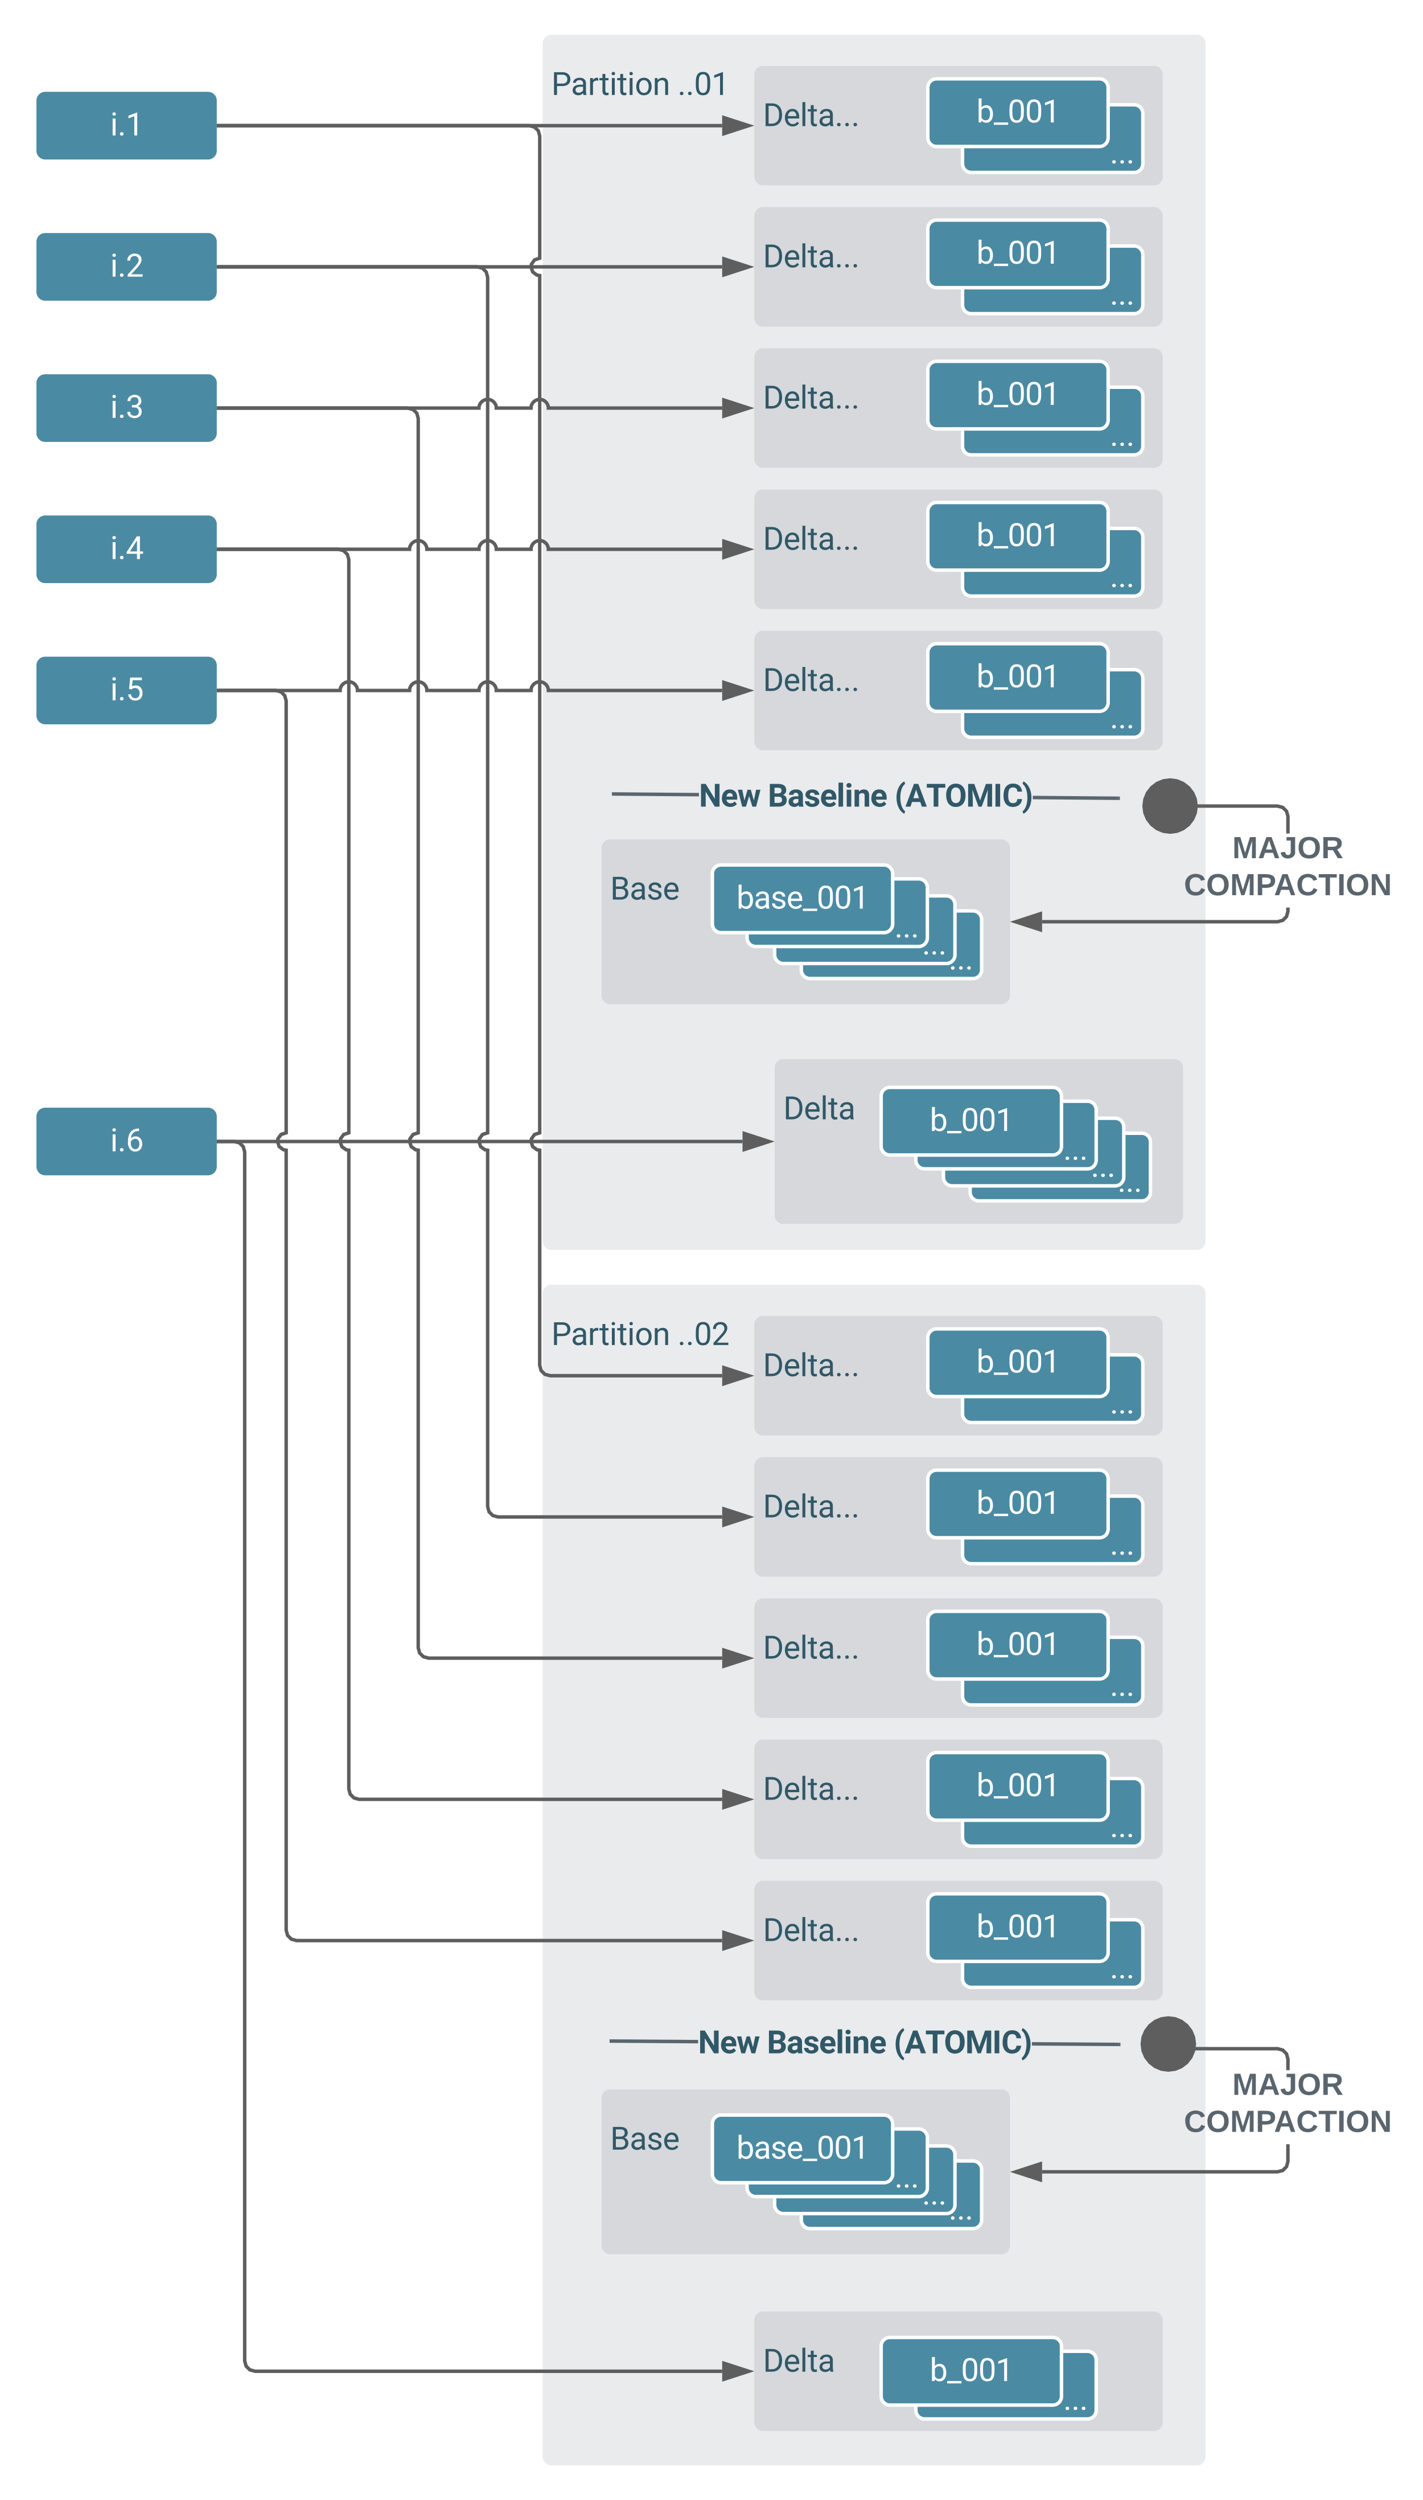 <svg xmlns="http://www.w3.org/2000/svg" xmlns:xlink="http://www.w3.org/1999/xlink" xmlns:lucid="lucid" width="820" height="1440"><g transform="translate(-2179 -40)" lucid:page-tab-id="0_0"><path d="M1472 0h1536v1672H1472z" fill="#fff"/><path d="M2200 97.9c0-2.77 2.24-5 5-5h93.92c2.76 0 5 2.23 5 5v28.96c0 2.76-2.24 5-5 5H2205c-2.76 0-5-2.24-5-5z" stroke="#000" stroke-opacity="0" stroke-width="2" fill="#4b8aa3"/><use xlink:href="#a" transform="matrix(1,0,0,1,2205,97.887) translate(37.512 20.118)"/><path d="M2200 179.22c0-2.76 2.24-5 5-5h93.92c2.76 0 5 2.24 5 5v28.97c0 2.75-2.24 5-5 5H2205c-2.76 0-5-2.25-5-5z" stroke="#000" stroke-opacity="0" stroke-width="2" fill="#4b8aa3"/><use xlink:href="#b" transform="matrix(1,0,0,1,2205,179.22) translate(37.512 20.118)"/><path d="M2200 260.55c0-2.76 2.24-5 5-5h93.92c2.76 0 5 2.24 5 5v28.97c0 2.76-2.24 5-5 5H2205c-2.76 0-5-2.24-5-5z" stroke="#000" stroke-opacity="0" stroke-width="2" fill="#4b8aa3"/><use xlink:href="#c" transform="matrix(1,0,0,1,2205,260.553) translate(37.512 20.118)"/><path d="M2200 341.9c0-2.77 2.24-5 5-5h93.92c2.76 0 5 2.23 5 5v28.96c0 2.76-2.24 5-5 5H2205c-2.76 0-5-2.24-5-5z" stroke="#000" stroke-opacity="0" stroke-width="2" fill="#4b8aa3"/><use xlink:href="#d" transform="matrix(1,0,0,1,2205,341.887) translate(37.512 20.118)"/><path d="M2200 423.22c0-2.76 2.24-5 5-5h93.92c2.76 0 5 2.24 5 5v28.97c0 2.75-2.24 5-5 5H2205c-2.76 0-5-2.25-5-5z" stroke="#000" stroke-opacity="0" stroke-width="2" fill="#4b8aa3"/><use xlink:href="#e" transform="matrix(1,0,0,1,2205,423.22) translate(37.512 20.118)"/><path d="M2200 682.98c0-2.76 2.24-5 5-5h93.92c2.76 0 5 2.24 5 5v28.97c0 2.76-2.24 5-5 5H2205c-2.76 0-5-2.24-5-5z" stroke="#000" stroke-opacity="0" stroke-width="2" fill="#4b8aa3"/><use xlink:href="#f" transform="matrix(1,0,0,1,2205,682.983) translate(37.512 20.118)"/><path d="M2491.73 65c0-2.76 2.24-5 5-5h371.93c2.76 0 5 2.24 5 5v689.9c0 2.77-2.24 5-5 5h-371.93c-2.76 0-5-2.23-5-5z" stroke="#000" stroke-opacity="0" stroke-width="2" fill="#eaebec"/><use xlink:href="#g" transform="matrix(1,0,0,1,2496.727,65) translate(0 29.699)"/><use xlink:href="#h" transform="matrix(1,0,0,1,2496.727,65) translate(72.729 29.699)"/><path d="M2613.66 82.94c0-2.76 2.23-5 5-5h225.36c2.76 0 5 2.24 5 5v58.86c0 2.77-2.24 5-5 5h-225.36c-2.77 0-5-2.23-5-5z" stroke="#000" stroke-opacity="0" stroke-width="2" fill="#d6d8db"/><use xlink:href="#i" transform="matrix(1,0,0,1,2618.655,82.938) translate(0 29.699)"/><path d="M2733.66 105.36c0-2.76 2.23-5 5-5h93.9c2.77 0 5 2.24 5 5v28.97c0 2.76-2.23 5-5 5h-93.9c-2.77 0-5-2.24-5-5z" stroke="#fff" stroke-width="2" fill="#4b8aa3"/><use xlink:href="#j" transform="matrix(1,0,0,1,2738.655,105.361) translate(79.964 28.766)"/><path d="M2713.66 90.4c0-2.75 2.23-5 5-5h93.9c2.77 0 5 2.25 5 5v28.98c0 2.76-2.23 5-5 5h-93.9c-2.77 0-5-2.24-5-5z" stroke="#fff" stroke-width="2" fill="#4b8aa3"/><use xlink:href="#k" transform="matrix(1,0,0,1,2718.655,90.412) translate(23.029 20.118)"/><path d="M2613.66 164.27c0-2.76 2.23-5 5-5h225.36c2.76 0 5 2.24 5 5v58.87c0 2.76-2.24 5-5 5h-225.36c-2.77 0-5-2.24-5-5z" stroke="#000" stroke-opacity="0" stroke-width="2" fill="#d6d8db"/><use xlink:href="#i" transform="matrix(1,0,0,1,2618.655,164.271) translate(0 29.699)"/><path d="M2733.66 186.7c0-2.77 2.23-5 5-5h93.9c2.77 0 5 2.23 5 5v28.96c0 2.76-2.23 5-5 5h-93.9c-2.77 0-5-2.24-5-5z" stroke="#fff" stroke-width="2" fill="#4b8aa3"/><use xlink:href="#j" transform="matrix(1,0,0,1,2738.655,186.694) translate(79.964 28.766)"/><path d="M2713.66 171.75c0-2.77 2.23-5 5-5h93.9c2.77 0 5 2.23 5 5v28.96c0 2.78-2.23 5-5 5h-93.9c-2.77 0-5-2.22-5-5z" stroke="#fff" stroke-width="2" fill="#4b8aa3"/><use xlink:href="#k" transform="matrix(1,0,0,1,2718.655,171.746) translate(23.029 20.118)"/><path d="M2613.66 245.6c0-2.76 2.23-5 5-5h225.36c2.76 0 5 2.24 5 5v58.87c0 2.76-2.24 5-5 5h-225.36c-2.77 0-5-2.24-5-5z" stroke="#000" stroke-opacity="0" stroke-width="2" fill="#d6d8db"/><use xlink:href="#i" transform="matrix(1,0,0,1,2618.655,245.605) translate(0 29.699)"/><path d="M2733.66 268.03c0-2.76 2.23-5 5-5h93.9c2.77 0 5 2.24 5 5V297c0 2.76-2.23 5-5 5h-93.9c-2.77 0-5-2.24-5-5z" stroke="#fff" stroke-width="2" fill="#4b8aa3"/><use xlink:href="#j" transform="matrix(1,0,0,1,2738.655,268.027) translate(79.964 28.766)"/><path d="M2713.66 253.08c0-2.76 2.23-5 5-5h93.9c2.77 0 5 2.24 5 5v28.97c0 2.76-2.23 5-5 5h-93.9c-2.77 0-5-2.24-5-5z" stroke="#fff" stroke-width="2" fill="#4b8aa3"/><use xlink:href="#k" transform="matrix(1,0,0,1,2718.655,253.079) translate(23.029 20.118)"/><path d="M2613.66 326.94c0-2.76 2.23-5 5-5h225.36c2.76 0 5 2.24 5 5v58.86c0 2.77-2.24 5-5 5h-225.36c-2.77 0-5-2.23-5-5z" stroke="#000" stroke-opacity="0" stroke-width="2" fill="#d6d8db"/><use xlink:href="#i" transform="matrix(1,0,0,1,2618.655,326.938) translate(0 29.699)"/><path d="M2733.66 349.36c0-2.76 2.23-5 5-5h93.9c2.77 0 5 2.24 5 5v28.97c0 2.76-2.23 5-5 5h-93.9c-2.77 0-5-2.24-5-5z" stroke="#fff" stroke-width="2" fill="#4b8aa3"/><use xlink:href="#j" transform="matrix(1,0,0,1,2738.655,349.361) translate(79.964 28.766)"/><path d="M2713.66 334.4c0-2.75 2.23-5 5-5h93.9c2.77 0 5 2.25 5 5v28.98c0 2.76-2.23 5-5 5h-93.9c-2.77 0-5-2.24-5-5z" stroke="#fff" stroke-width="2" fill="#4b8aa3"/><use xlink:href="#k" transform="matrix(1,0,0,1,2718.655,334.412) translate(23.029 20.118)"/><path d="M2613.66 408.27c0-2.76 2.23-5 5-5h225.36c2.76 0 5 2.24 5 5v58.87c0 2.76-2.24 5-5 5h-225.36c-2.77 0-5-2.24-5-5z" stroke="#000" stroke-opacity="0" stroke-width="2" fill="#d6d8db"/><use xlink:href="#i" transform="matrix(1,0,0,1,2618.655,408.271) translate(0 29.699)"/><path d="M2733.66 430.7c0-2.77 2.23-5 5-5h93.9c2.77 0 5 2.23 5 5v28.96c0 2.76-2.23 5-5 5h-93.9c-2.77 0-5-2.24-5-5z" stroke="#fff" stroke-width="2" fill="#4b8aa3"/><use xlink:href="#j" transform="matrix(1,0,0,1,2738.655,430.694) translate(79.964 28.766)"/><path d="M2713.66 415.75c0-2.77 2.23-5 5-5h93.9c2.77 0 5 2.23 5 5v28.96c0 2.78-2.23 5-5 5h-93.9c-2.77 0-5-2.22-5-5z" stroke="#fff" stroke-width="2" fill="#4b8aa3"/><use xlink:href="#k" transform="matrix(1,0,0,1,2718.655,415.746) translate(23.029 20.118)"/><path d="M2823.34 498.77l-.02 2-49.17-.42v-2m-192.36-1.64v2l-49.2-.4.02-2" fill="#5a656d"/><path d="M2532.65 496.3l-.02 2-1.03-.02.02-2M2824.34 498.78l-.02 2h-1.03v-2" fill="#5a656d"/><use xlink:href="#l" transform="matrix(1,0,0,1,2581.789,488.11) translate(0 16.493)"/><use xlink:href="#m" transform="matrix(1,0,0,1,2581.789,488.11) translate(39.653 16.493)"/><use xlink:href="#n" transform="matrix(1,0,0,1,2581.789,488.11) translate(112.7 16.493)"/><path d="M2525.63 528.44c0-2.77 2.24-5 5-5H2756c2.76 0 5 2.23 5 5v84.95c0 2.75-2.24 5-5 5h-225.37c-2.76 0-5-2.25-5-5z" stroke="#000" stroke-opacity="0" stroke-width="2" fill="#d6d8db"/><use xlink:href="#o" transform="matrix(1,0,0,1,2530.634,528.436) translate(0 29.699)"/><path d="M2625.38 655c0-2.77 2.24-5 5-5h225.36c2.76 0 5 2.23 5 5v84.94c0 2.77-2.24 5-5 5h-225.36c-2.76 0-5-2.23-5-5z" stroke="#000" stroke-opacity="0" stroke-width="2" fill="#d6d8db"/><use xlink:href="#p" transform="matrix(1,0,0,1,2630.382,654.99) translate(0 29.699)"/><path d="M2738.03 697.7c0-2.75 2.24-5 5-5h93.92c2.76 0 5 2.25 5 5v28.98c0 2.76-2.24 5-5 5h-93.92c-2.76 0-5-2.24-5-5z" stroke="#fff" stroke-width="2" fill="#4b8aa3"/><use xlink:href="#j" transform="matrix(1,0,0,1,2743.031,697.714) translate(79.964 28.766)"/><path d="M2722.66 689.07c0-2.77 2.24-5 5-5h93.92c2.76 0 5 2.23 5 5v28.96c0 2.77-2.24 5-5 5h-93.92c-2.76 0-5-2.23-5-5z" stroke="#fff" stroke-width="2" fill="#4b8aa3"/><use xlink:href="#j" transform="matrix(1,0,0,1,2727.661,689.065) translate(79.964 28.766)"/><path d="M2706.76 679.26c0-2.76 2.24-5 5-5h93.92c2.76 0 5 2.24 5 5v28.97c0 2.76-2.24 5-5 5h-93.92c-2.76 0-5-2.24-5-5z" stroke="#fff" stroke-width="2" fill="#4b8aa3"/><use xlink:href="#j" transform="matrix(1,0,0,1,2711.765,679.259) translate(79.964 28.766)"/><path d="M2686.76 671.3c0-2.78 2.24-5 5-5h93.92c2.76 0 5 2.22 5 5v28.95c0 2.77-2.24 5-5 5h-93.92c-2.76 0-5-2.23-5-5z" stroke="#fff" stroke-width="2" fill="#4b8aa3"/><use xlink:href="#k" transform="matrix(1,0,0,1,2691.765,671.285) translate(23.029 20.118)"/><path d="M2640.75 569.64c0-2.76 2.24-5 5-5h93.92c2.76 0 5 2.24 5 5v28.97c0 2.77-2.24 5-5 5h-93.92c-2.76 0-5-2.23-5-5z" stroke="#fff" stroke-width="2" fill="#4b8aa3"/><use xlink:href="#j" transform="matrix(1,0,0,1,2645.752,569.643) translate(79.964 28.766)"/><path d="M2625.38 561c0-2.77 2.24-5 5-5h93.92c2.76 0 5 2.23 5 5v28.96c0 2.76-2.24 5-5 5h-93.92c-2.76 0-5-2.24-5-5z" stroke="#fff" stroke-width="2" fill="#4b8aa3"/><use xlink:href="#j" transform="matrix(1,0,0,1,2630.382,560.994) translate(79.964 28.766)"/><path d="M2609.5 551.2c0-2.77 2.22-5 5-5h93.9c2.76 0 5 2.23 5 5v28.96c0 2.76-2.24 5-5 5h-93.9c-2.78 0-5-2.24-5-5z" stroke="#fff" stroke-width="2" fill="#4b8aa3"/><use xlink:href="#j" transform="matrix(1,0,0,1,2614.486,551.188) translate(79.964 28.766)"/><path d="M2589.5 543.2c0-2.75 2.22-5 5-5h93.9c2.76 0 5 2.25 5 5v28.98c0 2.76-2.24 5-5 5h-93.9c-2.78 0-5-2.24-5-5z" stroke="#fff" stroke-width="2" fill="#4b8aa3"/><use xlink:href="#q" transform="matrix(1,0,0,1,2594.486,543.214) translate(8.901 20.118)"/><path d="M2922.16 565.05l-.92 3.4-2.53 2.54-3.4.9h-135.8v-2h135.53l2.64-.7 1.78-1.78.7-2.64v-2.04h2m-3.44-58.54l2.54 2.53.92 3.4v9.94h-2v-9.66l-.7-2.64-1.8-1.77-2.63-.73h-47.1v-2h47.37M2778.5 575.55l-14.27-4.64 14.27-4.62z" fill="#5e5e5e"/><path d="M2779.5 576.92l-18.5-6 18.5-6.02m-12.03 6l10.03 3.27v-6.52M2857.15 489.78l3.6 1.5 3.1 2.4 2.4 3.1 1.5 3.6.5 3.9-.5 3.9-1.5 3.58-2.4 3.12-3.1 2.4-3.6 1.48-3.9.5-3.9-.5-3.58-1.5-3.12-2.38-2.4-3.12-1.48-3.6-.5-3.9.5-3.88 1.5-3.6 2.38-3.1 3.12-2.4 3.6-1.5 3.9-.5z" fill="#5e5e5e"/><path d="M2857.4 488.8l3.85 1.6 3.33 2.55 2.55 3.33 1.6 3.84.53 4.15-.54 4.16-1.6 3.84-2.54 3.32-3.33 2.55-3.84 1.6-4.14.53-4.16-.54-3.84-1.6-3.32-2.55-2.56-3.33-1.6-3.84-.53-4.16.54-4.15 1.58-3.84 2.56-3.33 3.32-2.55 3.84-1.6 4.16-.54m-3.64 2.5l-3.35 1.4-2.9 2.22-2.24 2.9-1.4 3.36-.47 3.63.48 3.63 1.4 3.36 2.22 2.9 2.9 2.24 3.36 1.4 3.64.46 3.63-.47 3.34-1.4 2.9-2.23 2.24-2.9 1.4-3.37.47-3.63-.48-3.63-1.4-3.35-2.22-2.92-2.9-2.23-3.36-1.4-3.64-.47" fill="#5e5e5e"/><use xlink:href="#r" transform="matrix(1,0,0,1,2861.236,520.069) translate(27.906 14.222)"/><use xlink:href="#s" transform="matrix(1,0,0,1,2861.236,520.069) translate(0.005 35.556)"/><path d="M2491.73 785c0-2.76 2.24-5 5-5h371.93c2.76 0 5 2.24 5 5v670c0 2.76-2.24 5-5 5h-371.93c-2.76 0-5-2.24-5-5z" stroke="#000" stroke-opacity="0" stroke-width="2" fill="#eaebec"/><use xlink:href="#g" transform="matrix(1,0,0,1,2496.727,785) translate(0 29.699)"/><use xlink:href="#t" transform="matrix(1,0,0,1,2496.727,785) translate(72.729 29.699)"/><path d="M2613.66 802.94c0-2.76 2.23-5 5-5h225.36c2.76 0 5 2.24 5 5v58.86c0 2.77-2.24 5-5 5h-225.36c-2.77 0-5-2.23-5-5z" stroke="#000" stroke-opacity="0" stroke-width="2" fill="#d6d8db"/><use xlink:href="#i" transform="matrix(1,0,0,1,2618.655,802.938) translate(0 29.699)"/><path d="M2733.66 825.36c0-2.76 2.23-5 5-5h93.9c2.77 0 5 2.24 5 5v28.97c0 2.76-2.23 5-5 5h-93.9c-2.77 0-5-2.24-5-5z" stroke="#fff" stroke-width="2" fill="#4b8aa3"/><use xlink:href="#j" transform="matrix(1,0,0,1,2738.655,825.361) translate(79.964 28.766)"/><path d="M2713.66 810.4c0-2.75 2.23-5 5-5h93.9c2.77 0 5 2.25 5 5v28.98c0 2.76-2.23 5-5 5h-93.9c-2.77 0-5-2.24-5-5z" stroke="#fff" stroke-width="2" fill="#4b8aa3"/><use xlink:href="#k" transform="matrix(1,0,0,1,2718.655,810.412) translate(23.029 20.118)"/><path d="M2613.66 884.27c0-2.76 2.23-5 5-5h225.36c2.76 0 5 2.24 5 5v58.87c0 2.76-2.24 5-5 5h-225.36c-2.77 0-5-2.24-5-5z" stroke="#000" stroke-opacity="0" stroke-width="2" fill="#d6d8db"/><use xlink:href="#i" transform="matrix(1,0,0,1,2618.655,884.271) translate(0 29.699)"/><path d="M2733.66 906.7c0-2.77 2.23-5 5-5h93.9c2.77 0 5 2.23 5 5v28.96c0 2.76-2.23 5-5 5h-93.9c-2.77 0-5-2.24-5-5z" stroke="#fff" stroke-width="2" fill="#4b8aa3"/><use xlink:href="#j" transform="matrix(1,0,0,1,2738.655,906.694) translate(79.964 28.766)"/><path d="M2713.66 891.75c0-2.77 2.23-5 5-5h93.9c2.77 0 5 2.23 5 5v28.96c0 2.78-2.23 5-5 5h-93.9c-2.77 0-5-2.22-5-5z" stroke="#fff" stroke-width="2" fill="#4b8aa3"/><use xlink:href="#k" transform="matrix(1,0,0,1,2718.655,891.746) translate(23.029 20.118)"/><path d="M2613.66 965.6c0-2.76 2.23-5 5-5h225.36c2.76 0 5 2.24 5 5v58.87c0 2.76-2.24 5-5 5h-225.36c-2.77 0-5-2.24-5-5z" stroke="#000" stroke-opacity="0" stroke-width="2" fill="#d6d8db"/><use xlink:href="#i" transform="matrix(1,0,0,1,2618.655,965.605) translate(0 29.699)"/><path d="M2733.66 988.03c0-2.76 2.23-5 5-5h93.9c2.77 0 5 2.24 5 5V1017c0 2.76-2.23 5-5 5h-93.9c-2.77 0-5-2.24-5-5z" stroke="#fff" stroke-width="2" fill="#4b8aa3"/><use xlink:href="#j" transform="matrix(1,0,0,1,2738.655,988.027) translate(79.964 28.766)"/><path d="M2713.66 973.08c0-2.76 2.23-5 5-5h93.9c2.77 0 5 2.24 5 5v28.97c0 2.76-2.23 5-5 5h-93.9c-2.77 0-5-2.24-5-5z" stroke="#fff" stroke-width="2" fill="#4b8aa3"/><use xlink:href="#k" transform="matrix(1,0,0,1,2718.655,973.079) translate(23.029 20.118)"/><path d="M2613.66 1046.94c0-2.76 2.23-5 5-5h225.36c2.76 0 5 2.24 5 5v58.86c0 2.77-2.24 5-5 5h-225.36c-2.77 0-5-2.23-5-5z" stroke="#000" stroke-opacity="0" stroke-width="2" fill="#d6d8db"/><use xlink:href="#i" transform="matrix(1,0,0,1,2618.655,1046.938) translate(0 29.699)"/><path d="M2733.66 1069.36c0-2.76 2.23-5 5-5h93.9c2.77 0 5 2.24 5 5v28.97c0 2.76-2.23 5-5 5h-93.9c-2.77 0-5-2.24-5-5z" stroke="#fff" stroke-width="2" fill="#4b8aa3"/><use xlink:href="#j" transform="matrix(1,0,0,1,2738.655,1069.361) translate(79.964 28.766)"/><path d="M2713.66 1054.4c0-2.75 2.23-5 5-5h93.9c2.77 0 5 2.25 5 5v28.98c0 2.76-2.23 5-5 5h-93.9c-2.77 0-5-2.24-5-5z" stroke="#fff" stroke-width="2" fill="#4b8aa3"/><use xlink:href="#k" transform="matrix(1,0,0,1,2718.655,1054.412) translate(23.029 20.118)"/><path d="M2613.66 1128.27c0-2.76 2.23-5 5-5h225.36c2.76 0 5 2.24 5 5v58.87c0 2.76-2.24 5-5 5h-225.36c-2.77 0-5-2.24-5-5z" stroke="#000" stroke-opacity="0" stroke-width="2" fill="#d6d8db"/><use xlink:href="#i" transform="matrix(1,0,0,1,2618.655,1128.271) translate(0 29.699)"/><path d="M2733.66 1150.7c0-2.77 2.23-5 5-5h93.9c2.77 0 5 2.23 5 5v28.96c0 2.76-2.23 5-5 5h-93.9c-2.77 0-5-2.24-5-5z" stroke="#fff" stroke-width="2" fill="#4b8aa3"/><use xlink:href="#j" transform="matrix(1,0,0,1,2738.655,1150.694) translate(79.964 28.766)"/><path d="M2713.66 1135.75c0-2.77 2.23-5 5-5h93.9c2.77 0 5 2.23 5 5v28.96c0 2.78-2.23 5-5 5h-93.9c-2.77 0-5-2.22-5-5z" stroke="#fff" stroke-width="2" fill="#4b8aa3"/><use xlink:href="#k" transform="matrix(1,0,0,1,2718.655,1135.746) translate(23.029 20.118)"/><path d="M2823.65 1216.52v2l-50-.33v-2m-192.37-1.27v2l-50-.33v-2" fill="#5a656d"/><path d="M2531.3 1214.6v2h-1.03v-2M2824.65 1216.53v2h-1.04l.03-2" fill="#5a656d"/><use xlink:href="#l" transform="matrix(1,0,0,1,2581.281,1206.144) translate(0 16.493)"/><use xlink:href="#m" transform="matrix(1,0,0,1,2581.281,1206.144) translate(39.653 16.493)"/><use xlink:href="#n" transform="matrix(1,0,0,1,2581.281,1206.144) translate(112.7 16.493)"/><path d="M2525.63 1248.44c0-2.77 2.24-5 5-5H2756c2.76 0 5 2.23 5 5v84.95c0 2.75-2.24 5-5 5h-225.37c-2.76 0-5-2.25-5-5z" stroke="#000" stroke-opacity="0" stroke-width="2" fill="#d6d8db"/><use xlink:href="#o" transform="matrix(1,0,0,1,2530.634,1248.436) translate(0 29.699)"/><path d="M2613.66 1376.34c0-2.76 2.23-5 5-5h225.36c2.76 0 5 2.24 5 5v58.86c0 2.76-2.24 5-5 5h-225.36c-2.77 0-5-2.24-5-5z" stroke="#000" stroke-opacity="0" stroke-width="2" fill="#d6d8db"/><use xlink:href="#p" transform="matrix(1,0,0,1,2618.655,1376.337) translate(0 29.699)"/><path d="M2706.76 1399.26c0-2.76 2.24-5 5-5h93.92c2.76 0 5 2.24 5 5v28.97c0 2.76-2.24 5-5 5h-93.92c-2.76 0-5-2.24-5-5z" stroke="#fff" stroke-width="2" fill="#4b8aa3"/><use xlink:href="#j" transform="matrix(1,0,0,1,2711.765,1399.259) translate(79.964 28.766)"/><path d="M2686.76 1391.3c0-2.78 2.24-5 5-5h93.92c2.76 0 5 2.22 5 5v28.95c0 2.77-2.24 5-5 5h-93.92c-2.76 0-5-2.23-5-5z" stroke="#fff" stroke-width="2" fill="#4b8aa3"/><use xlink:href="#k" transform="matrix(1,0,0,1,2691.765,1391.285) translate(23.029 20.118)"/><path d="M2640.75 1289.64c0-2.76 2.24-5 5-5h93.92c2.76 0 5 2.24 5 5v28.97c0 2.77-2.24 5-5 5h-93.92c-2.76 0-5-2.23-5-5z" stroke="#fff" stroke-width="2" fill="#4b8aa3"/><use xlink:href="#j" transform="matrix(1,0,0,1,2645.752,1289.643) translate(79.964 28.766)"/><path d="M2625.38 1281c0-2.77 2.24-5 5-5h93.92c2.76 0 5 2.23 5 5v28.96c0 2.76-2.24 5-5 5h-93.92c-2.76 0-5-2.24-5-5z" stroke="#fff" stroke-width="2" fill="#4b8aa3"/><use xlink:href="#j" transform="matrix(1,0,0,1,2630.382,1280.994) translate(79.964 28.766)"/><path d="M2609.5 1271.2c0-2.77 2.22-5 5-5h93.9c2.76 0 5 2.23 5 5v28.96c0 2.76-2.24 5-5 5h-93.9c-2.78 0-5-2.24-5-5z" stroke="#fff" stroke-width="2" fill="#4b8aa3"/><use xlink:href="#j" transform="matrix(1,0,0,1,2614.486,1271.188) translate(79.964 28.766)"/><path d="M2589.5 1263.2c0-2.75 2.22-5 5-5h93.9c2.76 0 5 2.25 5 5v28.98c0 2.76-2.24 5-5 5h-93.9c-2.78 0-5-2.24-5-5z" stroke="#fff" stroke-width="2" fill="#4b8aa3"/><use xlink:href="#q" transform="matrix(1,0,0,1,2594.486,1263.214) translate(8.901 20.118)"/><path d="M2922.16 1285.05l-.92 3.4-2.53 2.54-3.4.9h-135.8v-2h135.53l2.64-.7 1.78-1.78.7-2.64v-9.76h2m-3.44-55.1l2.54 2.53.92 3.42v6.5h-2v-6.24l-.7-2.64-1.8-1.8-2.63-.7h-55.47v-2h55.74M2778.5 1295.55l-14.27-4.64 14.27-4.62z" fill="#5e5e5e"/><path d="M2779.5 1296.92l-18.5-6 18.5-6.02m-12.03 6l10.03 3.27v-6.52M2856.13 1202.76l3.6 1.5 3.1 2.4 2.4 3.1 1.5 3.6.5 3.9-.5 3.9-1.5 3.58-2.4 3.12-3.1 2.4-3.6 1.48-3.9.5-3.88-.5-3.6-1.5-3.12-2.38-2.4-3.12-1.48-3.6-.5-3.9.5-3.88 1.5-3.6 2.38-3.1 3.12-2.4 3.6-1.5 3.9-.5z" fill="#5e5e5e"/><path d="M2856.4 1201.8l3.83 1.58 3.33 2.56 2.55 3.32 1.6 3.84.55 4.15-.55 4.16-1.6 3.85-2.54 3.32-3.33 2.56-3.84 1.6-4.16.53-4.16-.54-3.84-1.6-3.32-2.55-2.56-3.32-1.6-3.84-.53-4.15.54-4.15 1.6-3.84 2.55-3.33 3.32-2.55 3.84-1.6 4.16-.53m-3.63 2.5l-3.35 1.38-2.9 2.23-2.24 2.9-1.38 3.36-.47 3.63.47 3.64 1.4 3.34 2.22 2.9 2.9 2.24 3.37 1.4 3.64.47 3.63-.48 3.35-1.4 2.9-2.22 2.24-2.9 1.4-3.36.47-3.65-.48-3.63-1.4-3.35-2.22-2.9-2.9-2.24-3.36-1.4-3.63-.47" fill="#5e5e5e"/><use xlink:href="#r" transform="matrix(1,0,0,1,2861.236,1232.356) translate(27.906 14.222)"/><use xlink:href="#s" transform="matrix(1,0,0,1,2861.236,1232.356) translate(0.005 35.556)"/><path d="M2317.55 697.4l2.53 2.52.92 3.4v696.32l.7 2.64 1.8 1.77 2.63.72h269.02v2h-269.28l-3.42-.92-2.53-2.53-.92-3.42V703.6l-.7-2.64-1.8-1.78-2.63-.7h-8.95v-2h9.2" fill="#5e5e5e"/><path d="M2304.94 698.47h-1.02v-2h1.02M2610.42 1405.77l-14.27 4.64v-9.27z" fill="#5e5e5e"/><path d="M2613.66 1405.77l-18.5 6v-12m2 9.26l10.02-3.26-10.03-3.26" fill="#5e5e5e"/><path d="M2304.92 697.47h301.96" stroke="#5e5e5e" stroke-width="2" fill="none"/><path d="M2304.94 698.47h-1.02v-2h1.02" fill="#5e5e5e"/><path d="M2622.15 697.47l-14.27 4.63v-9.27z" stroke="#5e5e5e" stroke-width="2" fill="#5e5e5e"/><path d="M2304.92 112.37h290.23" stroke="#5e5e5e" stroke-width="2" fill="none"/><path d="M2304.94 113.37h-1.02v-2h1.02" fill="#5e5e5e"/><path d="M2610.42 112.37l-14.27 4.64v-9.26z" stroke="#5e5e5e" stroke-width="2" fill="#5e5e5e"/><path d="M2304.92 193.7h290.23" stroke="#5e5e5e" stroke-width="2" fill="none"/><path d="M2304.94 194.7h-1.02v-2h1.02" fill="#5e5e5e"/><path d="M2610.42 193.7l-14.27 4.64v-9.27z" stroke="#5e5e5e" stroke-width="2" fill="#5e5e5e"/><path d="M2487.55 112.3l2.53 2.52.92 3.42v71.2l-3.34 1.08-1.46 2-.17 1.1.8 2.42 2 1.46 2.17.35V693.2l-3.34 1.08-1.46 2-.17 1.1.8 2.42 2 1.46 2.17.36v124.62l.7 2.64 1.8 1.78 2.63.7h99.02v2h-99.28l-3.42-.9-2.53-2.54-.92-3.42V703.32l-.98-.16-2.9-2.12-1.15-3.5.34-2.05 2.13-2.92 2.57-.84V199.56l-.98-.16-2.9-2.13-1.15-3.5.34-2.04 2.13-2.9 2.57-.85V118.5l-.7-2.64-1.8-1.77-2.63-.73h-178.95v-2h179.2M2304.94 113.37h-1.02v-2h1.02M2610.42 832.37l-14.27 4.64v-9.26z" fill="#5e5e5e"/><path d="M2613.66 832.37l-18.5 6v-12m2 9.26l10.02-3.26-10.03-3.26M2457.55 193.63l2.53 2.53.92 3.4V693.2l-3.34 1.08-1.46 2-.17 1.1.8 2.42 2 1.46 2.17.36v205.95l.7 2.64 1.8 1.8 2.63.7h129.02v2h-129.28l-3.42-.92-2.53-2.53-.92-3.4V703.3l-.98-.16-2.9-2.12-1.15-3.5.34-2.05 2.13-2.92 2.57-.84v-491.9l-.7-2.65-1.8-1.78-2.63-.72h-148.95v-2h149.2" fill="#5e5e5e"/><path d="M2304.94 194.7h-1.02v-2h1.02M2610.42 913.7l-14.27 4.64v-9.27z" fill="#5e5e5e"/><path d="M2613.66 913.7l-18.5 6.02V907.7m2 9.26l10.02-3.26-10.03-3.25" fill="#5e5e5e"/><path d="M2304.92 275.04H2455c0-2.76 2.24-5 5-5s5 2.24 5 5h20c0-2.76 2.24-5 5-5s5 2.24 5 5h100.15" stroke="#5e5e5e" stroke-width="2" fill="none"/><path d="M2304.94 276.04h-1.02v-2h1.02" fill="#5e5e5e"/><path d="M2610.42 275.04l-14.27 4.63v-9.27z" stroke="#5e5e5e" stroke-width="2" fill="#5e5e5e"/><path d="M2417.55 274.96l2.53 2.53.92 3.4v412.3l-3.34 1.08-1.46 2-.17 1.1.8 2.42 2 1.46 2.17.36V988.9l.7 2.65 1.8 1.77 2.63.72h169.02v2h-169.28l-3.42-.93-2.53-2.52-.92-3.4V703.3l-.98-.16-2.9-2.12-1.15-3.5.34-2.05 2.13-2.92 2.57-.84V281.17l-.7-2.64-1.8-1.78-2.63-.7h-108.95v-2h109.2" fill="#5e5e5e"/><path d="M2304.94 276.04h-1.02v-2h1.02M2610.42 995.04l-14.27 4.63v-9.27z" fill="#5e5e5e"/><path d="M2613.66 995.04l-18.5 6v-12m2 9.26l10.02-3.26-10.03-3.26M2377.55 356.3l2.53 2.52.92 3.42V693.2l-3.34 1.08-1.46 2-.17 1.1.8 2.42 2 1.46 2.17.36v368.62l.7 2.64 1.8 1.78 2.63.7h209.02v2h-209.28l-3.42-.9-2.53-2.54-.92-3.42V703.32l-.98-.16-2.9-2.12-1.15-3.5.34-2.05 2.13-2.92 2.57-.84V362.5l-.7-2.64-1.8-1.77-2.63-.73h-68.95v-2h69.2" fill="#5e5e5e"/><path d="M2304.94 357.37h-1.02v-2h1.02M2610.42 1076.37l-14.27 4.64v-9.26z" fill="#5e5e5e"/><path d="M2613.66 1076.37l-18.5 6v-12m2 9.26l10.02-3.26-10.03-3.26M2341.46 437.63l2.53 2.53.92 3.4V693.2l-3.34 1.08-1.46 2-.18 1.1.8 2.42 2 1.46 2.18.36v449.95l.7 2.64 1.8 1.8 2.63.7h245.1v2h-245.37l-3.4-.92-2.54-2.53-.92-3.4V703.3l-.98-.16-2.9-2.12-1.15-3.5.32-2.05 2.13-2.92 2.57-.84v-247.9l-.72-2.65-1.77-1.78-2.65-.72h-32.86v-2h33.13" fill="#5e5e5e"/><path d="M2304.94 438.7h-1.02v-2h1.02M2610.42 1157.7l-14.27 4.64v-9.27z" fill="#5e5e5e"/><path d="M2613.66 1157.7l-18.5 6.02v-12.03m2 9.26l10.02-3.26-10.03-3.25" fill="#5e5e5e"/><path d="M2304.92 356.37H2415c0-2.76 2.24-5 5-5s5 2.24 5 5h30c0-2.76 2.24-5 5-5s5 2.24 5 5h20c0-2.76 2.24-5 5-5s5 2.24 5 5h100.15" stroke="#5e5e5e" stroke-width="2" fill="none"/><path d="M2304.94 357.37h-1.02v-2h1.02" fill="#5e5e5e"/><path d="M2610.42 356.37l-14.27 4.64v-9.26z" stroke="#5e5e5e" stroke-width="2" fill="#5e5e5e"/><path d="M2304.92 437.7H2375c0-2.76 2.24-5 5-5s5 2.24 5 5h30c0-2.76 2.24-5 5-5s5 2.24 5 5h30c0-2.76 2.24-5 5-5s5 2.24 5 5h20c0-2.76 2.24-5 5-5s5 2.24 5 5h100.15" stroke="#5e5e5e" stroke-width="2" fill="none"/><path d="M2304.94 438.7h-1.02v-2h1.02" fill="#5e5e5e"/><path d="M2610.42 437.7l-14.27 4.64v-9.27z" stroke="#5e5e5e" stroke-width="2" fill="#5e5e5e"/><defs><path fill="#fff" d="M341 0H156v-1082h185V0zm-91-1264c-68 0-108-42-109-105 0-62 41-107 109-107s110 44 110 107-42 105-110 105" id="u"/><path fill="#fff" d="M258 11c-71 0-114-43-114-108 0-67 42-112 114-112s116 45 116 112c-1 65-45 108-116 108" id="v"/><path fill="#fff" d="M729 0H543v-1233l-373 137v-168l530-199h29V0" id="w"/><g id="a"><use transform="matrix(0.009,0,0,0.009,0,0)" xlink:href="#u"/><use transform="matrix(0.009,0,0,0.009,4.314,0)" xlink:href="#v"/><use transform="matrix(0.009,0,0,0.009,8.993,0)" xlink:href="#w"/></g><path fill="#fff" d="M569-1476c255 0 440 146 439 390 0 143-91 314-274 512L344-151h731V0H121v-133l504-560c75-85 125-155 155-207 105-184 6-424-211-424-183 0-293 113-291 297H93c-3-270 199-449 476-449" id="x"/><g id="b"><use transform="matrix(0.009,0,0,0.009,0,0)" xlink:href="#u"/><use transform="matrix(0.009,0,0,0.009,4.314,0)" xlink:href="#v"/><use transform="matrix(0.009,0,0,0.009,8.993,0)" xlink:href="#x"/></g><path fill="#fff" d="M832-402c-1-179-119-264-303-265H390v-151h139c164 0 281-91 281-250 0-171-85-256-255-256-154 0-265 99-263 250H107c-4-235 205-402 448-402 266 0 444 150 440 412-2 148-109 272-229 317 147 45 249 158 251 341 3 262-197 426-461 426C299 20 91-135 94-384h186c-2 156 116 253 276 253 176 0 277-96 276-271" id="y"/><g id="c"><use transform="matrix(0.009,0,0,0.009,0,0)" xlink:href="#u"/><use transform="matrix(0.009,0,0,0.009,4.314,0)" xlink:href="#v"/><use transform="matrix(0.009,0,0,0.009,8.993,0)" xlink:href="#y"/></g><path fill="#fff" d="M902-489h202v151H902V0H716v-338H53v-109l652-1009h197v967zm-639 0h453v-714l-22 40" id="z"/><g id="d"><use transform="matrix(0.009,0,0,0.009,0,0)" xlink:href="#u"/><use transform="matrix(0.009,0,0,0.009,4.314,0)" xlink:href="#v"/><use transform="matrix(0.009,0,0,0.009,8.993,0)" xlink:href="#z"/></g><path fill="#fff" d="M884-462c0-185-111-323-291-323-113 0-183 39-239 93l-148-38 74-726h746v171H437l-44 397c71-42 152-63 243-63 273-2 433 205 433 487 0 293-170 484-461 484-260 0-436-159-454-403h175c20 156 111 252 279 252 182 0 276-140 276-331" id="A"/><g id="e"><use transform="matrix(0.009,0,0,0.009,0,0)" xlink:href="#u"/><use transform="matrix(0.009,0,0,0.009,4.314,0)" xlink:href="#v"/><use transform="matrix(0.009,0,0,0.009,8.993,0)" xlink:href="#A"/></g><path fill="#fff" d="M132-554c0-555 187-908 715-903v157c-320-8-501 179-526 477 77-88 181-132 314-132 259 0 417 214 417 480 0 286-172 495-451 495-293 0-469-266-469-574zm737 88c0-181-95-335-265-335-133 0-252 96-286 200v68c-6 207 101 397 283 400 175 3 268-150 268-333" id="B"/><g id="f"><use transform="matrix(0.009,0,0,0.009,0,0)" xlink:href="#u"/><use transform="matrix(0.009,0,0,0.009,4.314,0)" xlink:href="#v"/><use transform="matrix(0.009,0,0,0.009,8.993,0)" xlink:href="#B"/></g><path fill="#305868" d="M1216-1011c-1 297-202 441-512 441H361V0H169v-1456h537c297-6 510 164 510 445zm-192 2c1-178-126-288-307-289H361v571h345c196 1 318-92 318-282" id="C"/><path fill="#305868" d="M561-1102c238-4 403 126 403 351v498c0 99 13 178 38 237V0H808c-11-21-19-59-26-114C696-25 593 20 474 20c-199 0-368-130-365-320 4-251 214-359 490-356h180v-85c-1-135-86-212-229-212-115 0-232 67-233 171H131c20-205 206-316 430-320zM294-326c0 117 90 185 207 185 122 0 239-75 278-162v-222H634c-227 0-340 66-340 199" id="D"/><path fill="#305868" d="M663-916c-163-27-288 18-338 148V0H140v-1082h180l3 125c61-97 147-145 258-145 36 0 63 5 82 14v172" id="E"/><path fill="#305868" d="M456 20C285 20 205-92 206-268v-671H9v-143h197v-262h185v262h202v143H391v671c-9 125 92 149 207 118V0c-49 13-96 20-142 20" id="F"/><path fill="#305868" d="M341 0H156v-1082h185V0zm-91-1264c-68 0-108-42-109-105 0-62 41-107 109-107s110 44 110 107-42 105-110 105" id="G"/><path fill="#305868" d="M584 20C278 26 81-227 91-551c10-320 175-545 491-551 308-5 503 247 494 573-9 322-175 543-492 549zm-2-970c-208 0-305 185-305 421 0 216 106 398 307 398 211 0 307-186 307-420 0-214-109-399-309-399" id="H"/><path fill="#305868" d="M589-945c-131 0-219 81-264 174V0H140v-1082h175l6 136c83-104 191-156 324-156 229 0 346 129 346 387V0H806v-716c-2-153-65-229-217-229" id="I"/><g id="g"><use transform="matrix(0.009,0,0,0.009,0,0)" xlink:href="#C"/><use transform="matrix(0.009,0,0,0.009,11.259,0)" xlink:href="#D"/><use transform="matrix(0.009,0,0,0.009,21.05,0)" xlink:href="#E"/><use transform="matrix(0.009,0,0,0.009,27.58,0)" xlink:href="#F"/><use transform="matrix(0.009,0,0,0.009,33.46,0)" xlink:href="#G"/><use transform="matrix(0.009,0,0,0.009,37.828,0)" xlink:href="#F"/><use transform="matrix(0.009,0,0,0.009,43.708,0)" xlink:href="#G"/><use transform="matrix(0.009,0,0,0.009,48.076,0)" xlink:href="#H"/><use transform="matrix(0.009,0,0,0.009,58.342,0)" xlink:href="#I"/></g><path fill="#305868" d="M258 11c-71 0-114-43-114-108 0-67 42-112 114-112s116 45 116 112c-1 65-45 108-116 108" id="J"/><path fill="#305868" d="M574-1476c351 0 454 237 460 615v240c0 217-37 378-111 483S733 20 576 20c-346 0-454-246-461-616v-247c0-214 37-373 111-477s190-156 348-156zm275 905c0-337 59-752-275-753-95 0-160 38-207 107-80 118-66 409-67 625 0 157 22 273 68 348s115 113 208 113c91 0 160-35 204-106s69-182 69-334" id="K"/><path fill="#305868" d="M729 0H543v-1233l-373 137v-168l530-199h29V0" id="L"/><g id="h"><use transform="matrix(0.009,0,0,0.009,0,0)" xlink:href="#J"/><use transform="matrix(0.009,0,0,0.009,4.737,0)" xlink:href="#J"/><use transform="matrix(0.009,0,0,0.009,9.475,0)" xlink:href="#K"/><use transform="matrix(0.009,0,0,0.009,19.582,0)" xlink:href="#L"/></g><path fill="#305868" d="M1222-777c17 480-206 763-650 777H169v-1456h411c408 9 627 269 642 679zm-190 4c3-312-149-522-447-525H361v1141h202c308 0 473-209 469-531v-85" id="M"/><path fill="#305868" d="M599-131c141 0 220-65 285-146l113 88C906-50 770 20 589 20 281 21 93-214 93-545c0-223 93-397 233-485 74-48 154-72 240-72 300 2 449 218 445 537v77H278c0 197 129 357 321 357zm227-509c-3-180-88-310-260-310-170 0-264 140-282 310h542" id="N"/><path fill="#305868" d="M341 0H156v-1536h185V0" id="O"/><g id="i"><use transform="matrix(0.009,0,0,0.009,0,0)" xlink:href="#M"/><use transform="matrix(0.009,0,0,0.009,11.804,0)" xlink:href="#N"/><use transform="matrix(0.009,0,0,0.009,21.34,0)" xlink:href="#O"/><use transform="matrix(0.009,0,0,0.009,25.708,0)" xlink:href="#F"/><use transform="matrix(0.009,0,0,0.009,31.588,0)" xlink:href="#D"/><use transform="matrix(0.009,0,0,0.009,41.379,0)" xlink:href="#J"/><use transform="matrix(0.009,0,0,0.009,46.116,0)" xlink:href="#J"/><use transform="matrix(0.009,0,0,0.009,50.854,0)" xlink:href="#J"/></g><g id="j"><use transform="matrix(0.009,0,0,0.009,0,0)" xlink:href="#v"/><use transform="matrix(0.009,0,0,0.009,4.679,0)" xlink:href="#v"/><use transform="matrix(0.009,0,0,0.009,9.358,0)" xlink:href="#v"/></g><path fill="#fff" d="M634-1102c292 0 422 254 422 573 0 298-143 547-420 549-137 0-242-48-317-145L310 0H140v-1536h185v573c75-93 178-139 309-139zm-44 965c207 0 281-175 281-413 0-224-79-395-283-395-122 0-210 57-263 170v468c57 113 145 170 265 170" id="P"/><path fill="#fff" d="M920 151H4V0h916v151" id="Q"/><path fill="#fff" d="M574-1476c351 0 454 237 460 615v240c0 217-37 378-111 483S733 20 576 20c-346 0-454-246-461-616v-247c0-214 37-373 111-477s190-156 348-156zm275 905c0-337 59-752-275-753-95 0-160 38-207 107-80 118-66 409-67 625 0 157 22 273 68 348s115 113 208 113c91 0 160-35 204-106s69-182 69-334" id="R"/><g id="k"><use transform="matrix(0.009,0,0,0.009,0,0)" xlink:href="#P"/><use transform="matrix(0.009,0,0,0.009,9.974,0)" xlink:href="#Q"/><use transform="matrix(0.009,0,0,0.009,17.995,0)" xlink:href="#R"/><use transform="matrix(0.009,0,0,0.009,27.977,0)" xlink:href="#R"/><use transform="matrix(0.009,0,0,0.009,37.96,0)" xlink:href="#w"/></g><path fill="#305868" d="M1314 0h-300L430-958V0H130v-1456h300l585 960v-960h299V0" id="S"/><path fill="#305868" d="M1031-175C952-60 797 20 609 20 287 20 60-206 72-543c12-330 180-559 505-559 309 0 482 214 477 537v118H365c15 134 115 234 263 234 111 0 198-40 261-121zM770-644c5-139-62-226-194-224-130 1-191 97-208 224h402" id="T"/><path fill="#305868" d="M1052-393l142-689h279L1197 0H955L750-681 545 0H304L28-1082h279l141 688 198-688h209" id="U"/><g id="l"><use transform="matrix(0.009,0,0,0.009,0,0)" xlink:href="#S"/><use transform="matrix(0.009,0,0,0.009,12.552,0)" xlink:href="#T"/><use transform="matrix(0.009,0,0,0.009,22.161,0)" xlink:href="#U"/></g><path fill="#305868" d="M1212-428C1211-131 1004 0 696 0H130v-1456h510c318-1 539 108 539 399 0 155-89 264-208 308 141 33 242 151 241 321zM687-241c132 2 225-65 225-190 0-133-69-203-207-203H430v393h257zm192-786c0-145-86-186-239-186H430v367h222c151-3 227-63 227-181" id="V"/><path fill="#305868" d="M552-1102c254-4 435 134 435 383v469c1 103 15 180 43 233V0H738c-13-26-23-58-29-97C639-19 548 20 436 20 238 20 64-113 68-304c5-258 212-357 496-357h133c11-137-29-227-160-227-90 0-156 45-156 131H92c15-231 213-342 460-345zM357-325c0 76 61 124 142 124 88 0 168-45 198-105v-186H589c-152 2-232 51-232 167" id="W"/><path fill="#305868" d="M529-185c94 0 168-33 168-114 0-35-18-63-53-83s-91-39-168-55C219-491 90-600 90-765c0-208 203-337 432-337 246 0 451 124 453 349H686c-2-91-62-143-165-143-86 0-151 41-153 117 0 32 16 57 46 77 63 43 257 69 335 100 151 60 229 153 229 291C978-13 554 93 282-28 162-81 60-190 56-344h274c5 106 86 159 199 159" id="X"/><path fill="#305868" d="M416 0H126v-1536h290V0" id="Y"/><path fill="#305868" d="M416 0H126v-1082h290V0zM271-1212c-92 0-162-61-162-150s68-149 162-149c93 0 162 60 162 149s-70 150-162 150" id="Z"/><path fill="#305868" d="M750-692c-1-124-48-174-173-175-81 0-142 35-183 104V0H105v-1082h272l9 125c77-97 181-145 311-145 244 0 342 151 342 403V0H750v-692" id="aa"/><g id="m"><use transform="matrix(0.009,0,0,0.009,0,0)" xlink:href="#V"/><use transform="matrix(0.009,0,0,0.009,11.345,0)" xlink:href="#W"/><use transform="matrix(0.009,0,0,0.009,20.877,0)" xlink:href="#X"/><use transform="matrix(0.009,0,0,0.009,30.017,0)" xlink:href="#T"/><use transform="matrix(0.009,0,0,0.009,39.627,0)" xlink:href="#Y"/><use transform="matrix(0.009,0,0,0.009,44.34,0)" xlink:href="#Z"/><use transform="matrix(0.009,0,0,0.009,49.054,0)" xlink:href="#aa"/><use transform="matrix(0.009,0,0,0.009,59.01,0)" xlink:href="#T"/></g><path fill="#305868" d="M369-598c0 393 97 738 310 900l-56 153c-200-92-361-334-433-572-84-277-87-628-5-911 71-244 234-495 438-588l56 156c-205 153-310 488-310 862" id="ab"/><path fill="#305868" d="M952-300H426L326 0H7l542-1456h278L1372 0h-319zM507-543h364l-183-545" id="ac"/><path fill="#305868" d="M1226-1213H780V0H480v-1213H40v-243h1186v243" id="ad"/><path fill="#305868" d="M1248-1138c106 220 104 603 2 820-91 195-274 338-542 338C281 20 86-300 86-759c0-291 115-515 296-629 182-114 467-115 648 0 94 60 166 141 218 250zM940-344c111-153 110-617 0-765-57-77-133-119-234-119s-177 41-233 118c-64 88-83 240-83 415 0 149 27 264 82 346s133 123 236 123c101 0 176-40 232-118" id="ae"/><path fill="#305868" d="M522-1456L896-400l372-1056h394V0h-301c-7-379 15-728 30-1085L998 0H792L400-1084c15 357 37 705 30 1084H130v-1456h392" id="af"/><path fill="#305868" d="M449 0H149v-1456h300V0" id="ag"/><path fill="#305868" d="M687-225c189-1 272-84 286-260h300c-19 311-251 505-586 505C296 20 86-277 86-686c0-466 174-782 605-790 340-6 557 198 584 514H975c-15-183-92-268-284-268-100 0-173 38-225 108-63 84-76 264-76 443 0 157 24 272 72 345s122 109 225 109" id="ah"/><path fill="#305868" d="M349-541c6-400-96-755-309-922l56-153c203 91 368 336 444 575 89 280 91 621 4 907-74 244-242 497-448 589L40 302c199-150 304-484 309-843" id="ai"/><g id="n"><use transform="matrix(0.009,0,0,0.009,0,0)" xlink:href="#ab"/><use transform="matrix(0.009,0,0,0.009,6.241,0)" xlink:href="#ac"/><use transform="matrix(0.009,0,0,0.009,18.203,0)" xlink:href="#ad"/><use transform="matrix(0.009,0,0,0.009,28.958,0)" xlink:href="#ae"/><use transform="matrix(0.009,0,0,0.009,41.233,0)" xlink:href="#af"/><use transform="matrix(0.009,0,0,0.009,56.806,0)" xlink:href="#ag"/><use transform="matrix(0.009,0,0,0.009,61.988,0)" xlink:href="#ah"/><use transform="matrix(0.009,0,0,0.009,73.394,0)" xlink:href="#ai"/></g><path fill="#305868" d="M1160-420C1159-145 963 0 674 0H169v-1456h476c294-1 476 112 476 388 0 153-99 253-216 302 146 38 255 167 255 346zM678-157c171 2 289-95 289-261 0-175-95-263-286-263H361v524h317zm250-912c-2-172-104-229-283-229H361v463h290c157 3 278-84 277-234" id="aj"/><path fill="#305868" d="M538-131c121 0 232-49 232-156 0-50-20-88-56-117-73-60-334-92-420-143-92-55-162-110-162-238 0-190 192-317 400-317 223 0 414 129 413 338H759c0-108-110-186-227-186-119 0-215 53-215 159 0 45 18 78 53 101 76 52 331 90 416 139 98 57 169 115 169 251C955-92 760 20 538 20c-176 0-314-68-386-174-38-55-57-115-57-179h185c6 129 116 202 258 202" id="ak"/><g id="o"><use transform="matrix(0.009,0,0,0.009,0,0)" xlink:href="#aj"/><use transform="matrix(0.009,0,0,0.009,11.206,0)" xlink:href="#D"/><use transform="matrix(0.009,0,0,0.009,20.997,0)" xlink:href="#ak"/><use transform="matrix(0.009,0,0,0.009,30.278,0)" xlink:href="#N"/></g><g id="p"><use transform="matrix(0.009,0,0,0.009,0,0)" xlink:href="#M"/><use transform="matrix(0.009,0,0,0.009,11.804,0)" xlink:href="#N"/><use transform="matrix(0.009,0,0,0.009,21.34,0)" xlink:href="#O"/><use transform="matrix(0.009,0,0,0.009,25.708,0)" xlink:href="#F"/><use transform="matrix(0.009,0,0,0.009,31.588,0)" xlink:href="#D"/></g><path fill="#fff" d="M561-1102c238-4 403 126 403 351v498c0 99 13 178 38 237V0H808c-11-21-19-59-26-114C696-25 593 20 474 20c-199 0-368-130-365-320 4-251 214-359 490-356h180v-85c-1-135-86-212-229-212-115 0-232 67-233 171H131c20-205 206-316 430-320zM294-326c0 117 90 185 207 185 122 0 239-75 278-162v-222H634c-227 0-340 66-340 199" id="al"/><path fill="#fff" d="M538-131c121 0 232-49 232-156 0-50-20-88-56-117-73-60-334-92-420-143-92-55-162-110-162-238 0-190 192-317 400-317 223 0 414 129 413 338H759c0-108-110-186-227-186-119 0-215 53-215 159 0 45 18 78 53 101 76 52 331 90 416 139 98 57 169 115 169 251C955-92 760 20 538 20c-176 0-314-68-386-174-38-55-57-115-57-179h185c6 129 116 202 258 202" id="am"/><path fill="#fff" d="M599-131c141 0 220-65 285-146l113 88C906-50 770 20 589 20 281 21 93-214 93-545c0-223 93-397 233-485 74-48 154-72 240-72 300 2 449 218 445 537v77H278c0 197 129 357 321 357zm227-509c-3-180-88-310-260-310-170 0-264 140-282 310h542" id="an"/><g id="q"><use transform="matrix(0.009,0,0,0.009,0,0)" xlink:href="#P"/><use transform="matrix(0.009,0,0,0.009,9.974,0)" xlink:href="#al"/><use transform="matrix(0.009,0,0,0.009,19.644,0)" xlink:href="#am"/><use transform="matrix(0.009,0,0,0.009,28.811,0)" xlink:href="#an"/><use transform="matrix(0.009,0,0,0.009,38.229,0)" xlink:href="#Q"/><use transform="matrix(0.009,0,0,0.009,46.25,0)" xlink:href="#R"/><use transform="matrix(0.009,0,0,0.009,56.233,0)" xlink:href="#R"/><use transform="matrix(0.009,0,0,0.009,66.215,0)" xlink:href="#w"/></g><path fill="#5a656d" d="M230 0l2-204L168 0h-37L68-204 70 0H24v-248h70l56 185 57-185h69V0h-46" id="ao"/><path fill="#5a656d" d="M199 0l-22-63H83L61 0H9l90-248h61L250 0h-51zm-33-102l-36-108c-10 38-24 72-36 108h72" id="ap"/><path fill="#5a656d" d="M176-78C186 10 51 31 16-35c-5-9-9-19-11-32l52-8c4 21 12 37 35 38 23 0 32-16 32-40v-130H75v-41h101v170" id="aq"/><path fill="#5a656d" d="M140-251c80 0 125 45 125 126S219 4 139 4C58 4 15-44 15-125s44-126 125-126zm-1 214c52 0 73-35 73-88 0-50-21-86-72-86-52 0-73 35-73 86s22 88 72 88" id="ar"/><path fill="#5a656d" d="M240-174c0 40-23 61-54 70L253 0h-59l-57-94H76V0H24v-248c93 4 217-23 216 74zM76-134c48-2 112 12 112-38 0-48-66-32-112-35v73" id="as"/><g id="r"><use transform="matrix(0.049,0,0,0.049,0,0)" xlink:href="#ao"/><use transform="matrix(0.049,0,0,0.049,14.765,0)" xlink:href="#ap"/><use transform="matrix(0.049,0,0,0.049,27.556,0)" xlink:href="#aq"/><use transform="matrix(0.049,0,0,0.049,37.432,0)" xlink:href="#ar"/><use transform="matrix(0.049,0,0,0.049,51.259,0)" xlink:href="#as"/></g><path fill="#5a656d" d="M67-125c0 53 21 87 73 88 37 1 54-22 65-47l45 17C233-25 199 4 140 4 58 4 20-42 15-125 8-235 124-281 211-232c18 10 29 29 36 50l-46 12c-8-25-30-41-62-41-52 0-71 34-72 86" id="at"/><path fill="#5a656d" d="M24-248c93 1 206-16 204 79-1 75-69 88-152 82V0H24v-248zm52 121c47 0 100 7 100-41 0-47-54-39-100-39v80" id="au"/><path fill="#5a656d" d="M136-208V0H84v-208H4v-40h212v40h-80" id="av"/><path fill="#5a656d" d="M24 0v-248h52V0H24" id="aw"/><path fill="#5a656d" d="M175 0L67-191c6 58 2 128 3 191H24v-248h59L193-55c-6-58-2-129-3-193h46V0h-61" id="ax"/><g id="s"><use transform="matrix(0.049,0,0,0.049,0,0)" xlink:href="#at"/><use transform="matrix(0.049,0,0,0.049,12.79,0)" xlink:href="#ar"/><use transform="matrix(0.049,0,0,0.049,26.617,0)" xlink:href="#ao"/><use transform="matrix(0.049,0,0,0.049,41.383,0)" xlink:href="#au"/><use transform="matrix(0.049,0,0,0.049,51.901,0)" xlink:href="#ap"/><use transform="matrix(0.049,0,0,0.049,64.691,0)" xlink:href="#at"/><use transform="matrix(0.049,0,0,0.049,77.481,0)" xlink:href="#av"/><use transform="matrix(0.049,0,0,0.049,88.296,0)" xlink:href="#aw"/><use transform="matrix(0.049,0,0,0.049,93.235,0)" xlink:href="#ar"/><use transform="matrix(0.049,0,0,0.049,107.062,0)" xlink:href="#ax"/></g><path fill="#305868" d="M569-1476c255 0 440 146 439 390 0 143-91 314-274 512L344-151h731V0H121v-133l504-560c75-85 125-155 155-207 105-184 6-424-211-424-183 0-293 113-291 297H93c-3-270 199-449 476-449" id="ay"/><g id="t"><use transform="matrix(0.009,0,0,0.009,0,0)" xlink:href="#J"/><use transform="matrix(0.009,0,0,0.009,4.737,0)" xlink:href="#J"/><use transform="matrix(0.009,0,0,0.009,9.475,0)" xlink:href="#K"/><use transform="matrix(0.009,0,0,0.009,19.582,0)" xlink:href="#ay"/></g></defs></g></svg>